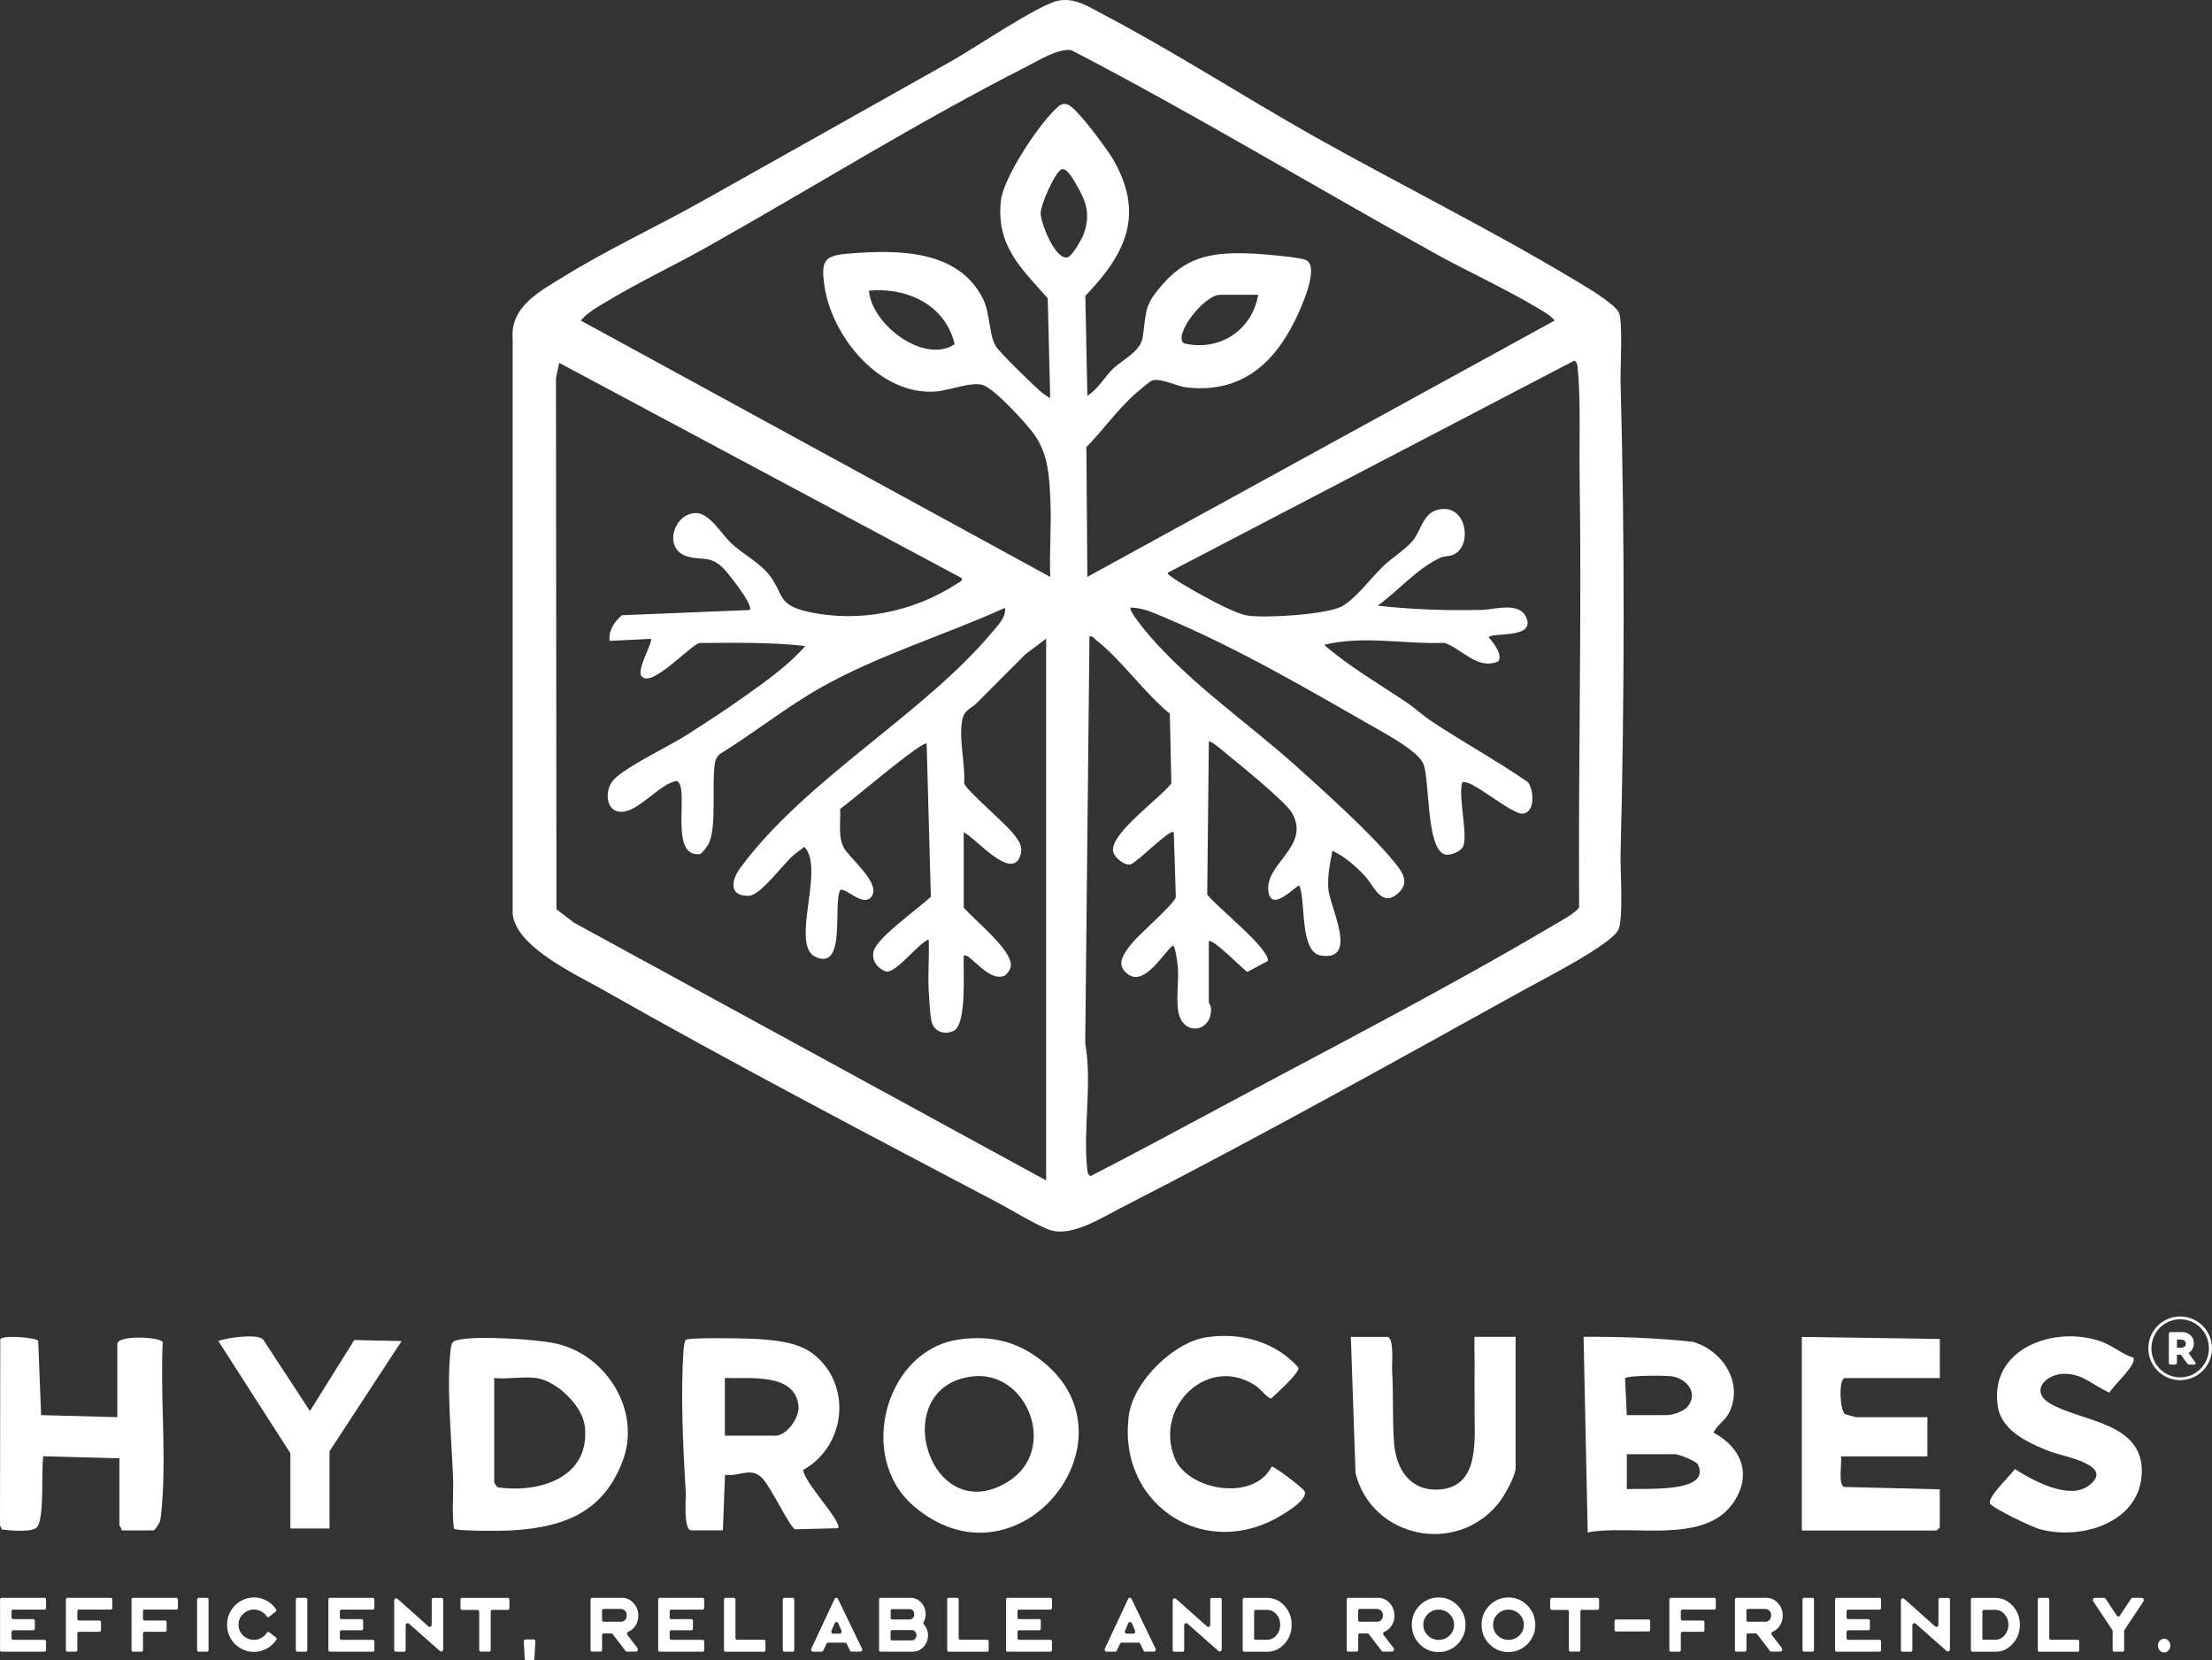 <?xml version="1.0" encoding="UTF-8"?>
<svg xmlns="http://www.w3.org/2000/svg" id="Layer_2" data-name="Layer 2" viewBox="0 0 402.36 301.99">
  <rect x="0" y="0" width="402.36" height="301.99" fill="#333333" stroke="none"/>
  <defs>
    <style>
      .cls-1 {
        fill: #fff;
      }
    </style>
  </defs>
  <g id="Layer_1-2" data-name="Layer 1">
    <g>
      <g>
        <path class="cls-1" d="M192.43.14c3.09-.64,5.6,1.1,8.22,2.47,12.87,6.74,25.69,15.06,38.45,22.23,15.56,8.75,32.11,16.94,47.33,26.09,1.92,1.15,7.01,4.1,8.01,5.85.81,1.42.27,10.32.34,12.77.77,28.45.72,57.31,0,85.75-.07,2.86.56,11.95-.41,13.83-1.43,2.78-13.56,8.92-16.93,10.79-24.13,13.35-49.15,27.31-73.66,39.84-3.48,1.78-8.74,5.17-12.64,4.01-2.16-.65-7.46-3.88-9.85-5.13-23.71-12.48-48.54-25.51-71.79-38.71-4.92-2.79-15.66-7.71-16.25-13.72V61.65c-.48-5.88,4.91-8.64,9.27-11.33,8.03-4.97,17.16-9.2,25.46-13.87,15.1-8.49,30.23-16.96,45.32-25.47,4.02-2.27,15.59-10.1,19.12-10.84ZM197.78,104.93l85.02-46.63c-.95-1.12-2.26-1.77-3.49-2.5-5.84-3.47-12.15-6.32-18.11-9.61-22.16-12.25-43.88-25.42-66.33-37.07-2.43-.36-6.1,1.96-8.34,3.1-19.52,9.92-39,22.08-58.17,32.85-5.79,3.25-12.09,6.21-17.73,9.61-1.76,1.06-3.64,2.03-4.99,3.62l85.4,46.63c-.18-4.66.24-9.4.02-14.06-.21-4.24-.35-7.92-2.71-11.53-1.34-2.04-7.38-8.56-9.48-9.28s-6.26.96-8.62,1.15c-10.2.79-19.02-10-20.31-19.38-.63-4.55.06-5.37,4.57-5.72,8.79-.69,19.83-.76,24.32,8.29,1.29,2.59,1.04,6.49,2.3,8.56.7,1.16,7.07,7.37,8.4,8.45.24.2,1.42,1.05,1.5.93l-.45-18.09c-4.9-5.51-9.37-9.57-8.53-17.68.43-4.2,6.65-13.5,9.72-16.5.77-.76,1.39-1.49,2.53-1.02,1.63.67,7.07,8.04,8.14,9.87,5.83,10.04,2.37,17.22-5.02,24.89l.37,18.16c1.93-1.17,3.15-3.42,4.66-4.89,1.85-1.79,5.02-3.07,5.42-5.82.72-4.94.18-5.67,3.77-9.72,4.63-5.22,9.55-5.7,16.3-5.42,1.6.07,8.62.66,9.66,1.2,2.5,1.3-1.03,8.91-2.02,10.92-4.04,8.23-10.21,13.42-19.96,12.19-1.57-.2-4.66-1.78-6.1-1.2-.41.16-2.23,1.72-2.74,2.16-3.35,2.87-6.07,6.78-9.17,9.94l.18,23.59ZM193.13,30.79c-1.18.37-3.85,6.49-3.84,7.97.01,1.84,2.64,8.48,4.87,8.06.83-.16,2.62-3.32,2.93-4.18,1.31-3.56.55-5.88-1.27-8.99-.46-.78-1.7-3.17-2.7-2.86ZM158.07,52.87c.39,6.03,9.94,13.45,15.58,9.74-1.67-7.12-8.59-10.4-15.58-9.74ZM228.87,53.62h-6.93c-2.93,0-8.63,7.41-6.58,8.83,6.5,1.54,12.39-2.4,13.51-8.83ZM219.88,171.23v11.05c0,.14.38.63.4,1.12.22,4.47-5.34,5.2-5.99.34-.33-2.43.15-5.32-.04-7.83-.05-.66-.45-3.94-.93-3.93-2.07,1.78-5.57,8.22-8.78,4.65-1.52-1.69.38-3.85,1.49-5.21,1.33-1.63,7.61-7.02,7.85-8.26l-.37-11.79c-.65-.71-6.65,5.5-7.85,5.84-1.1.31-3.22-1.35-3.21-2.66,0-3.35,8.53-9.34,10.62-12.06l-.28-12.68c-4.65-3.77-8.88-9.92-13.5-13.47-.38-.29-.48-.73-1.12-.56l-.77,74c1.31,7.27-.44,15.67.37,22.85.06.56.04.96.59,1.29,7.55-3.89,15.05-7.9,22.53-11.92,20.13-10.84,41.44-21.76,61.06-33.34,1.11-.66,5.01-2.74,5.29-3.7-.17-26.18.49-52.42.09-78.6-.09-5.68.23-14.17-.37-19.48-.06-.56-.04-.96-.59-1.29l-73.97,38.59c-.34.45,5.38,3.61,5.98,3.94,2.04,1.11,6.42,3.51,8.53,3.84,3.23.5,14.45-.16,17.22-1.7,2.46-1.37,5.23-5.1,7.4-7.21,1.51-1.47,3.89-2.95,5.26-4.48,1.7-1.89,1.94-5.1,4.66-5.83,5.35-1.43,6.54,6.58,2.91,8.15-.77.33-1.65.23-2.42.58-4.11,1.88-7.65,6.05-11.34,8.69,6.27.71,12.61.91,18.93.77,2.45-.06,7.28-1.71,8.26,1.85.96,3.48-6.96,2.15-6.96,3.19.82.9,2.57,3.12,1.7,4.33-3.78,1.61-6.53-2.25-9.78-3.38-7.29.29-14.72-1.39-21.89.36,4.56,3.99,10.04,7.12,15.1,10.55,1.54,1.05,2.93,2.36,4.48,3.38,5.74,3.81,11.78,7.11,17.45,11.02,1.17,1.43,1.39,5.54-.9,5.76-2.07.2-9.87-6.77-11.03-5.63-.73,2.72,1.1,9.54.18,11.61-.39.88-2.33,1.7-3.28,1.45-3.44-.91-2.79-13.38-3.9-16.36-.84-2.28-6.26-5.23-8.48-6.5-12.58-7.18-25.18-14.6-38.58-20.23-1.95-.82-4.11-1.84-6.24-1.81-.51.46,3.07,4.69,3.55,5.25,7.99,9.11,17.9,15.78,26.79,23.78,5.09,4.57,13.45,12.11,17.61,17.23,1.46,1.79,2.87,3.7.76,5.64-3.05,2.79-4.43-1.29-6.02-3-1.74-1.89-3.65-3.56-5.98-4.69-.45,2.27-.92,4.59-.75,6.92.24,3.27,5.59,13.16-1.29,12.16-3.97-.57-2.76-9.76-3.97-12.72-.41-.3-4.9,4.88-5.6,1.3-1.01-5.18,7.67-8.3,4.32-14.43-1.17-2.15-9.91-9.14-12.39-11.21-.34-.28-2.56-2.16-2.8-1.88l-.3,27.83c1.62,2.18,11.31,9.76,11.04,12.08l-3.74,2c-.81-.49-6.39-6.25-7.01-5.57ZM190.29,214.69v-98.51l-3.75,2.8c-2.95,2.92-5.84,5.9-8.79,8.82-1.34,1.32-2.45,1.22-2.79,3.58-.5,3.57.64,7.5.42,11.13.35,1.18,7.52,7.27,8.9,9.08.95,1.24,1.86,2.28,1.34,3.94-1.54,4.97-8.3-3.31-10.32-4.14v13.67c1.91,2.28,8.63,7.54,8.58,10.5-.01.7-.55,1.43-1.08,1.86-2.99,1.46-6.64-4.49-7.49-3.56-.15,2.58.64,12.52-1.88,13.66-1.79.81-3.68.03-4.03-1.95-.24-1.38-.4-4.02-.48-5.52-.16-3.05.15-6.15.01-9.19-1.88.67-6.1,6.42-7.84,5.81-1.5-.52-2.61-2.04-2.18-3.66.69-2.57,8.29-7.83,10.41-9.91l-.76-27.83c-.58-.8-14.51,11.09-15.74,11.88.13,2.28-.4,4.7.57,6.86.85,1.9,7.34,6.87,4.97,9.27-1.56,1.57-4.67-1.98-5.52-1.4-1.37,2.54,1.17,14.75-4.49,12.17-4.73-2.16,1.83-16.26-2.07-20.03-.6.54-1.27.96-1.88,1.48-2.02,1.69-6.04,7.4-8.22,7.44-3.7.07-3.16-2.88-1.47-5.15,12.04-16.25,33.11-27.68,45.86-42.91,1.02-1.22,2.44-2.63,2.24-4.32-10.99,4.98-22.79,8.5-33.34,14.41-6.37,3.57-12.3,8.35-18.53,12.18-.53.45-.81,1.02-.91,1.71-.6,3.84.39,11.54-1.13,14.6-.22.45-1.13,1.69-1.53,1.87-5.96.83-1.71-12.55-4.33-13.3-3.26.68-6.85,5.65-10.07,5.63-2.86-.02-3.06-4.03-1.34-5.84,2.31-2.44,10.16-6.12,13.47-8.25s6.7-4.32,9.89-6.59c3.99-2.83,8.3-5.82,11.49-9.48-6.39-.72-12.84-.58-19.28-.55-1.87.61-8.81,8.37-10.53,6.01-.89-1.23,2.2-6.3,1.71-6.76l-7.49.37c-.23-1.88.85-3.54,2.26-4.67l23.22-.95c.82-.81-4.18-7.07-5.06-7.86-2.23-1.99-3.54-1.18-6.05-1.81-4.97-1.25-2.63-8.23,1.55-7.95,2.34.16,4.49,3.86,6.18,5.46,2.1,1.98,5.17,3.52,6.94,5.79,2.67,3.43,1.41,5.39,6.84,6.64,9.34,2.15,19.36.11,27.31-5.06.36-.23,1-.43.86-1.01l-73.22-39.15-.59,2.8.09,96.59,3.19,2.43,85.89,46.89Z"></path>
        <path class="cls-1" d="M288.8,278.74l-.75-35.59c6.63-.04,13.3.19,19.88.91,5.33,1.52,9.19,7.3,6.68,12.72-.72,1.56-2.18,2.28-2.93,3.79,5.18,2.76,7.11,7.8,3.51,12.89-5.35,7.57-18.61,3.74-26.38,5.27ZM295.92,257.39h7.3c1,0,3.03-.68,3.73-1.51,2-2.39,0-5.03-2.69-5.52-1.14-.21-8.2-.23-8.67.33l.33,6.7ZM295.92,270.87c2.57-.27,15.54.9,12.92-4.5-.31-.64-3.53-1.87-4.12-1.87h-8.8v6.37Z"></path>
        <path class="cls-1" d="M83.81,243.62c3.48-.64,13.82-.05,17.4.77,9.16,2.09,15.43,12.23,12.09,21.23-3.57,9.62-10.96,12.24-20.58,12.76-1.36.07-9.78.17-10.16-.37-.4-3.05-.04-6.16-.15-9.22-.25-6.92-1.24-16.9-.41-23.6.15-1.25.59-1.35,1.8-1.57ZM97.58,250.65c-2.32-.33-5.28.24-7.68,0v18.92c0,.15.44.84.63.96,7.55,1.07,16.86-1.71,15.85-11.08-.41-3.78-5.14-8.28-8.8-8.8Z"></path>
        <path class="cls-1" d="M125.67,278.36c-1.41-.43-.86-5.63-.94-6.93-.47-7.97-.96-17.93-.39-25.87.05-.63.12-1.24.35-1.83.36-.52,11.03-.3,12.59-.21,3.41.19,7.71.55,10.48,2.63,7.3,5.46,6.23,16.81-1.64,21.19-.02,2.15,7.14,9.44,6.33,10.62l-7.85.2c-1.12-.68-4.37-7.71-6-9.36-2.01-2.04-4.16-.17-6.72-.55l-.39,10.1h-5.81ZM131.85,261.13h9.18c2.12,0,4.4-3.32,4.22-5.35-.54-6.17-9.04-4.98-13.4-5.14v10.49Z"></path>
        <path class="cls-1" d="M174.46,243.63c5.99-.81,10.81.39,15.45,4.21,17.51,14.42-5.04,42.21-23.78,26.03-10.39-8.98-4.98-28.43,8.33-30.23ZM176.71,250.37c-15.58,2.08-7.54,28.03,6.72,19.08,9.17-5.75,3.45-20.44-6.72-19.08Z"></path>
        <path class="cls-1" d="M21.73,265.25l-13.86-.38c-.4,2.66.24,11.05-1.1,12.86-.79,1.07-5.07.63-6.42.47l-.35-.77.05-33.85c.49-.79,6.46-.32,6.9.3l.53,13.51,13.86.37v-13.3c0-1.71,8.02-1.31,8.26-.31-.43,9.1.51,18.62,0,27.67-.07,1.17-.25,3.78-.47,4.78-.1.44-.95,1.76-1.23,1.76h-5.81c.12-.37-.37-.81-.37-.94v-12.17Z"></path>
        <path class="cls-1" d="M352.85,243.53v7.12h-17.42c-1.05.89-.68,6,.18,6.56.09.06,1.96.56,2.06.56h12.92v7.12h-15.73c.23,1.14-.58,5.18.61,5.57l17.37.43v6.93l-.56.56h-24.53v-35.21l25.1.37Z"></path>
        <path class="cls-1" d="M268.2,243.15h7.49v23.79c0,1.58-2.12,5.26-3.18,6.56-7.73,9.48-22.99,6.17-25.94-5.53l-.85-24.81h6.56c1.39,0,.87,5.08.94,6.18.28,4.36.02,8.83.36,13.13.39,4.94,3.08,8.91,8.46,8.43,7.43-.67,6.09-9.79,6.18-15.2.03-1.85-.04-3.7,0-5.59.04-2.31-.06-4.64-.02-6.95Z"></path>
        <path class="cls-1" d="M388.04,246.93c.82,1.16-3.77,5.2-4.32,6.37-2.83-1.18-4.78-3.44-8.2-3.43s-6.31,3.18-2.7,5.35c5.76,3.47,17.21,3.34,16.76,12.86-.42,8.94-11.16,12.15-18.66,10.02-1.35-.38-8.36-3.72-8.91-4.6-.66-1.05,3.83-5.3,4.51-6.3,3.18,2.06,9.75,5.64,13.29,3.1,5.26-3.79-4.56-5.39-6.82-6.26-3.65-1.41-8.81-3.66-9.56-8.05-1.82-10.65,10.19-15.01,18.74-12,2.08.73,3.75,2.29,5.86,2.94Z"></path>
        <path class="cls-1" d="M219.41,243.24c6.28-.98,12.59.81,16.79,5.51.19,1.03-4.07,4.72-4.95,5.61-.53.09-1.99-1.7-2.64-2.16-8.57-6.05-18.81,3.48-14.92,13.04,2.38,5.85,14.36,7.97,17.63,1.51.43-.1,5.69,3.86,5.98,4.5.71,1.56-3.92,4.23-5.19,4.92-13.88,7.53-29.02-3.15-26.75-18.88.87-6.02,8.08-13.13,14.04-14.05Z"></path>
        <path class="cls-1" d="M52.82,264.32l-13.11-20.41c1.61-.61,7.01-1.39,8.15-.28l8.52,13.01,8.06-12.91,8.61.19-13.11,20.04v14.05h-7.12v-13.67Z"></path>
      </g>
      <path class="cls-1" d="M402.36,245.24c0,3.2-2.59,5.79-5.79,5.79s-5.79-2.59-5.79-5.79,2.59-5.79,5.79-5.79,5.79,2.59,5.79,5.79ZM401.8,245.24c0-2.92-2.34-5.28-5.23-5.28s-5.23,2.36-5.23,5.28,2.34,5.28,5.23,5.28,5.23-2.36,5.23-5.28ZM399.31,247.76c.17.24.07.44-.22.44h-.81c-.19,0-.33-.07-.44-.22l-1.14-1.57h-.72v1.43c0,.23-.13.36-.36.36h-.75c-.23,0-.36-.13-.36-.36v-5.2c0-.23.13-.36.36-.36h1.95c1.34,0,2.24.87,2.24,1.99,0,.82-.36,1.46-.97,1.82l1.21,1.68ZM395.99,245.13h.66c.59,0,.95-.27.95-.74s-.35-.75-.95-.75h-.66v1.49Z"></path>
      <g>
        <path class="cls-1" d="M8.38,300.11c0,.08-.03.16-.08.22-.05.06-.12.09-.2.09H.29c-.08,0-.14-.03-.2-.09s-.08-.14-.08-.22v-9.17c0-.09.03-.17.08-.23.06-.06.12-.09.2-.09h7.81c.08,0,.15.03.2.09.05.06.08.13.08.23v1.52c0,.08-.03.16-.08.22-.05.06-.12.09-.2.09H2.38c-.08,0-.15.03-.2.09-.05.06-.08.14-.08.23v1.09c0,.09.03.17.08.23.05.06.12.09.2.09h3.68c.07,0,.14.03.2.09.06.06.08.14.08.23v1.39c0,.08-.03.16-.08.22-.05.06-.12.09-.2.09h-3.68c-.08,0-.15.03-.2.09-.05.06-.08.14-.08.23v1.1c0,.09.03.17.08.23s.13.09.21.09h5.71c.08,0,.15.03.2.09.05.06.08.13.08.22v1.51Z"></path>
        <path class="cls-1" d="M14.07,300.11c0,.08-.03.16-.08.22s-.12.09-.2.09h-1.53c-.08,0-.14-.03-.2-.09s-.08-.14-.08-.22v-9.17c0-.09.03-.17.08-.23.06-.06.12-.09.2-.09h7.89c.08,0,.15.03.2.09.05.06.08.13.08.23v1.51c0,.08-.03.16-.08.22s-.13.09-.21.09h-5.79c-.08,0-.15.03-.2.09-.05.06-.08.14-.08.23v1.35c0,.09.03.17.08.23.05.06.12.09.2.09h3.74c.08,0,.15.03.2.09.05.06.08.13.08.23v1.42c0,.08-.03.16-.08.22-.05.06-.12.09-.2.09h-3.74c-.08,0-.15.03-.2.09-.05.06-.08.14-.08.23v2.97Z"></path>
        <path class="cls-1" d="M26.01,300.11c0,.08-.03.16-.08.22s-.12.09-.2.09h-1.53c-.08,0-.14-.03-.2-.09s-.08-.14-.08-.22v-9.17c0-.09.03-.17.08-.23.06-.06.12-.09.2-.09h7.89c.08,0,.15.03.2.09.05.06.08.13.08.23v1.51c0,.08-.03.16-.08.22s-.13.09-.21.09h-5.79c-.08,0-.15.03-.2.09-.05.06-.08.14-.08.23v1.35c0,.09.03.17.08.23.05.06.12.09.2.09h3.74c.08,0,.15.03.2.09.05.06.08.13.08.23v1.42c0,.08-.03.16-.08.22-.05.06-.12.09-.2.09h-3.74c-.08,0-.15.03-.2.09-.05.06-.08.14-.08.23v2.97Z"></path>
        <path class="cls-1" d="M37.94,300.11c0,.08-.03.16-.08.22s-.12.09-.2.09h-1.53c-.08,0-.14-.03-.2-.09s-.08-.14-.08-.22v-9.17c0-.09.03-.17.08-.23.06-.06.12-.09.2-.09h1.53c.08,0,.15.03.2.09.05.06.08.13.08.23v9.17Z"></path>
        <path class="cls-1" d="M42.75,299.06c-.96-1-1.44-2.18-1.44-3.54s.48-2.54,1.45-3.54c.46-.45.99-.8,1.58-1.05s1.22-.38,1.85-.38c.85,0,1.64.21,2.39.64.66.38,1.2.87,1.62,1.49.04.06.07.12.07.2,0,.1-.04.18-.12.25l-1.21.96c-.05.04-.11.06-.17.06-.1,0-.18-.05-.25-.15-.26-.39-.6-.7-1.01-.91-.41-.22-.85-.33-1.32-.33-.76,0-1.42.27-1.98.81-.55.53-.82,1.18-.82,1.94s.27,1.42.82,1.95,1.21.8,1.98.8c.48,0,.93-.11,1.34-.34.42-.23.75-.54,1.02-.95.07-.09.15-.14.25-.14.05,0,.1.02.16.05l1.23.94c.09.06.13.15.13.26,0,.06-.02.12-.06.17-.43.66-.97,1.18-1.63,1.55-.76.44-1.57.66-2.44.66-.64,0-1.27-.12-1.87-.38s-1.13-.6-1.58-1.05Z"></path>
        <path class="cls-1" d="M55.9,300.11c0,.08-.03.16-.08.22s-.12.09-.2.09h-1.53c-.08,0-.14-.03-.2-.09s-.08-.14-.08-.22v-9.17c0-.09.03-.17.08-.23.06-.06.12-.09.2-.09h1.53c.08,0,.15.03.2.09.05.06.08.13.08.23v9.17Z"></path>
        <path class="cls-1" d="M68.1,300.11c0,.08-.03.16-.08.22-.05.06-.12.09-.2.09h-7.81c-.08,0-.14-.03-.2-.09s-.08-.14-.08-.22v-9.17c0-.09.03-.17.08-.23.06-.06.12-.09.2-.09h7.81c.08,0,.15.03.2.09.05.06.08.13.08.23v1.52c0,.08-.03.16-.08.22-.05.06-.12.09-.2.09h-5.72c-.08,0-.15.03-.2.09-.05.06-.08.14-.08.23v1.09c0,.09.03.17.08.23.05.06.12.09.2.09h3.68c.07,0,.14.03.2.09.06.06.08.14.08.23v1.39c0,.08-.03.16-.08.22-.05.06-.12.09-.2.09h-3.68c-.08,0-.15.03-.2.09-.05.06-.08.14-.08.23v1.1c0,.09.03.17.08.23s.13.09.21.09h5.71c.08,0,.15.03.2.09.05.06.08.13.08.22v1.51Z"></path>
        <path class="cls-1" d="M71.98,300.42c-.08,0-.14-.03-.2-.09s-.08-.14-.08-.22v-8.97c0-.12.03-.23.1-.31.07-.08.15-.12.25-.12.09,0,.18.04.27.11l1.17,1.04,4.42,3.94c.08.08.17.11.26.11.1,0,.18-.04.25-.12.07-.08.11-.19.11-.31v-4.52c0-.09.03-.17.08-.23.06-.06.12-.09.2-.09h1.53c.08,0,.15.03.2.09.05.06.08.13.08.23v9c0,.12-.03.23-.1.31-.07.08-.15.12-.25.12-.09,0-.18-.04-.27-.11l-5.59-4.94c-.09-.08-.18-.11-.27-.11-.1,0-.18.04-.25.12-.07.08-.1.19-.1.31v4.46c0,.08-.03.16-.08.22s-.13.09-.21.09h-1.52Z"></path>
        <path class="cls-1" d="M87.16,293.14c0-.09-.03-.17-.08-.23-.05-.06-.12-.09-.2-.09h-2.84c-.08,0-.14-.03-.2-.09s-.08-.14-.08-.23v-1.55c0-.09.03-.17.08-.23.06-.06.12-.09.2-.09h8.34c.07,0,.14.03.2.09s.08.14.08.23v1.55c0,.08-.03.16-.08.22-.05.06-.12.09-.2.09h-2.84c-.08,0-.15.03-.2.09-.05.06-.08.14-.08.23v6.97c0,.08-.03.16-.08.22s-.12.09-.2.09h-1.53c-.08,0-.14-.03-.2-.09s-.08-.14-.08-.22v-6.97Z"></path>
        <path class="cls-1" d="M95.27,298.55c0-.09.02-.17.08-.24.06-.07.13-.11.21-.11h1.54c.08,0,.15.04.21.11.06.07.09.15.08.24l-.18,3.15c0,.08-.04.15-.09.21-.05.05-.12.08-.19.08h-1.21c-.07,0-.14-.03-.19-.08-.05-.05-.08-.12-.08-.21l-.18-3.15Z"></path>
        <path class="cls-1" d="M107.7,300.42c-.08,0-.14-.03-.2-.09s-.08-.14-.08-.22v-9.17c0-.09.03-.17.08-.23.06-.06.12-.09.2-.09h5.43c.82,0,1.52.32,2.1.95.58.63.88,1.4.88,2.29,0,.77-.21,1.43-.64,2-.31.42-.7.72-1.17.92-.08.03-.13.08-.18.14s-.07.13-.07.21.03.16.09.25c.63.84,1.22,1.62,1.78,2.32.07.09.11.2.11.31,0,.11-.04.2-.11.28-.08.08-.17.12-.29.12h-1.64c-.07,0-.13-.03-.18-.1l-2.39-3.12c-.04-.07-.1-.1-.18-.1h-1.44c-.08,0-.15.03-.2.09-.05.06-.08.14-.08.23v2.69c0,.08-.03.16-.08.22s-.12.09-.2.09h-1.53ZM112.85,294.99c.36,0,.64-.11.85-.33s.31-.5.31-.84-.1-.63-.31-.85-.49-.33-.85-.33h-3.05c-.08,0-.15.03-.21.09-.06.06-.08.13-.08.22v1.71c0,.08.03.16.08.22.06.06.12.09.2.09h3.06Z"></path>
        <path class="cls-1" d="M128.09,300.11c0,.08-.03.16-.08.22-.05.06-.12.09-.2.09h-7.81c-.08,0-.14-.03-.2-.09s-.08-.14-.08-.22v-9.17c0-.09.03-.17.08-.23.06-.06.12-.09.2-.09h7.81c.08,0,.15.03.2.09.05.06.08.13.08.23v1.52c0,.08-.03.16-.08.22-.05.06-.12.09-.2.09h-5.72c-.08,0-.15.03-.2.09-.05.06-.08.14-.08.23v1.09c0,.09.03.17.08.23.05.06.12.09.2.09h3.68c.07,0,.14.03.2.09.06.06.08.14.08.23v1.39c0,.08-.03.16-.08.22-.05.06-.12.09-.2.09h-3.68c-.08,0-.15.03-.2.09-.05.06-.08.14-.08.23v1.1c0,.09.03.17.08.23s.13.09.21.09h5.71c.08,0,.15.03.2.09.05.06.08.13.08.22v1.51Z"></path>
        <path class="cls-1" d="M131.69,290.94c0-.09.03-.17.08-.23.06-.06.12-.09.2-.09h1.53c.08,0,.15.03.2.09.05.06.08.13.08.23v6.99c0,.09.03.17.08.23.05.06.12.09.2.09h4.9c.08,0,.15.03.2.09.05.06.08.13.08.23v1.55c0,.08-.03.16-.08.22s-.12.09-.2.09h-6.99c-.08,0-.14-.03-.2-.09s-.08-.14-.08-.22v-9.17Z"></path>
        <path class="cls-1" d="M144.48,300.11c0,.08-.03.16-.08.22s-.12.09-.2.09h-1.53c-.08,0-.14-.03-.2-.09s-.08-.14-.08-.22v-9.17c0-.09.03-.17.08-.23.06-.06.12-.09.2-.09h1.53c.08,0,.15.03.2.09.05.06.08.13.08.23v9.17Z"></path>
        <path class="cls-1" d="M149.71,300.27c-.04.1-.12.15-.21.15h-1.61c-.1,0-.19-.04-.25-.11-.06-.07-.1-.16-.1-.26,0-.08.02-.14.04-.2l4.22-9c.07-.16.17-.24.31-.24s.25.08.33.24l4.35,9c.03.07.04.14.04.21,0,.1-.03.18-.1.25-.06.07-.15.1-.25.1h-1.62c-.1,0-.17-.05-.21-.14l-.67-1.35c-.04-.09-.12-.14-.21-.14h-3.2c-.1,0-.17.05-.21.15l-.64,1.32ZM151.24,296.59c-.02.06-.03.12-.03.18,0,.1.03.19.1.26.06.07.15.11.25.11.55,0,.95,0,1.19-.01.1,0,.18-.03.24-.1.06-.07.1-.15.1-.25,0-.07-.01-.13-.03-.19l-.56-1.31c-.03-.08-.08-.15-.14-.19-.06-.05-.13-.07-.2-.07-.16,0-.27.09-.35.27l-.56,1.31Z"></path>
        <path class="cls-1" d="M160.18,300.42c-.08,0-.14-.03-.2-.09s-.08-.14-.08-.22v-9.17c0-.09.03-.17.08-.23.06-.06.12-.09.2-.09h5.45c.76,0,1.41.29,1.94.88.54.59.81,1.3.81,2.12,0,.25-.03.5-.1.75-.07.25-.16.47-.28.66-.04.05-.06.11-.06.19,0,.08.03.16.09.23.23.23.42.53.56.89s.21.73.21,1.09c0,.82-.27,1.52-.81,2.11-.53.58-1.18.88-1.94.88h-5.87ZM165.5,294.56c.22,0,.41-.09.57-.28.15-.19.23-.41.23-.66s-.07-.47-.22-.66-.34-.28-.57-.28h-3.21c-.08,0-.15.03-.21.09-.06.06-.08.13-.08.23v1.25c0,.08.03.16.08.22s.12.09.2.09h3.23ZM165.87,298.37c.23,0,.42-.1.59-.29.17-.2.25-.41.25-.64,0-.27-.08-.49-.24-.67-.16-.18-.36-.28-.6-.28h-3.59c-.08,0-.15.03-.21.09s-.08.14-.08.23v1.25c0,.08.03.16.08.22s.13.09.21.09h3.59Z"></path>
        <path class="cls-1" d="M172.29,290.94c0-.09.03-.17.08-.23.06-.06.12-.09.2-.09h1.53c.08,0,.15.03.2.09.05.06.08.13.08.23v6.99c0,.09.03.17.08.23.05.06.12.09.2.09h4.9c.08,0,.15.03.2.09.05.06.08.13.08.23v1.55c0,.08-.03.16-.08.22s-.12.09-.2.09h-6.99c-.08,0-.14-.03-.2-.09s-.08-.14-.08-.22v-9.17Z"></path>
        <path class="cls-1" d="M191.36,300.11c0,.08-.03.16-.08.22-.05.06-.12.09-.2.09h-7.81c-.08,0-.14-.03-.2-.09s-.08-.14-.08-.22v-9.17c0-.09.03-.17.08-.23.06-.06.12-.09.2-.09h7.81c.08,0,.15.03.2.09.05.06.08.13.08.23v1.52c0,.08-.03.16-.08.22-.05.06-.12.09-.2.09h-5.72c-.08,0-.15.03-.2.09-.05.06-.08.14-.08.23v1.09c0,.09.03.17.08.23.05.06.12.09.2.09h3.68c.07,0,.14.03.2.09.06.06.08.14.08.23v1.39c0,.08-.03.16-.08.22-.05.06-.12.09-.2.09h-3.68c-.08,0-.15.03-.2.09-.05.06-.08.14-.08.23v1.1c0,.09.03.17.08.23s.13.09.21.09h5.71c.08,0,.15.03.2.09.05.06.08.13.08.22v1.51Z"></path>
        <path class="cls-1" d="M203.11,300.27c-.05.1-.12.15-.21.15h-1.61c-.11,0-.19-.04-.25-.11-.06-.07-.1-.16-.1-.26,0-.08.01-.14.04-.2l4.21-9c.07-.16.17-.24.32-.24s.25.08.33.24l4.35,9c.03.07.04.14.04.21,0,.1-.03.18-.1.25-.06.07-.15.1-.25.1h-1.62c-.1,0-.17-.05-.21-.14l-.67-1.35c-.04-.09-.12-.14-.21-.14h-3.2c-.1,0-.17.05-.21.15l-.64,1.32ZM204.64,296.59c-.02.06-.03.12-.03.18,0,.1.03.19.1.26.06.07.15.11.25.11.55,0,.95,0,1.19-.01.1,0,.18-.03.24-.1.06-.07.1-.15.1-.25,0-.07-.01-.13-.03-.19l-.56-1.31c-.03-.08-.08-.15-.14-.19-.06-.05-.13-.07-.2-.07-.16,0-.27.09-.35.27l-.56,1.31Z"></path>
        <path class="cls-1" d="M213.59,300.42c-.08,0-.14-.03-.2-.09-.06-.06-.08-.14-.08-.22v-8.97c0-.12.03-.23.1-.31.07-.08.15-.12.25-.12.09,0,.18.04.27.11l1.17,1.04,4.42,3.94c.08.08.17.11.26.11.1,0,.18-.04.25-.12.07-.08.11-.19.11-.31v-4.52c0-.09.03-.17.08-.23.06-.06.12-.09.2-.09h1.53c.08,0,.15.03.2.09.05.06.08.13.08.23v9c0,.12-.03.23-.1.31s-.15.12-.25.12c-.09,0-.18-.04-.27-.11l-5.59-4.94c-.09-.08-.18-.11-.27-.11-.1,0-.18.04-.25.12-.07.08-.1.19-.1.31v4.46c0,.08-.03.16-.08.22-.06.06-.12.09-.21.09h-1.52Z"></path>
        <path class="cls-1" d="M226.32,300.42c-.08,0-.14-.03-.2-.09-.06-.06-.08-.14-.08-.22v-9.17c0-.08.03-.16.08-.22.06-.06.12-.09.21-.09h4.15c1.24,0,2.29.48,3.16,1.44.88.96,1.31,2.11,1.31,3.46s-.44,2.5-1.31,3.46c-.87.96-1.92,1.44-3.16,1.44h-4.16ZM228.13,298.19s.09.06.28.06h2.07c.67,0,1.23-.27,1.69-.8.46-.54.7-1.18.7-1.93s-.23-1.38-.7-1.91c-.46-.53-1.02-.8-1.69-.8h-2.07c-.08,0-.15.03-.2.09s-.08.14-.08.23v5.05Z"></path>
        <path class="cls-1" d="M245.24,300.42c-.08,0-.14-.03-.2-.09-.06-.06-.08-.14-.08-.22v-9.17c0-.09.03-.17.08-.23.06-.06.12-.09.2-.09h5.43c.82,0,1.52.32,2.1.95.58.63.88,1.4.88,2.29,0,.77-.21,1.43-.64,2-.31.42-.7.72-1.17.92-.08.03-.13.08-.18.14s-.07.13-.07.21.03.16.09.25c.63.84,1.22,1.62,1.78,2.32.07.09.11.2.11.31,0,.11-.04.2-.11.28-.08.08-.17.12-.29.12h-1.64c-.08,0-.13-.03-.18-.1l-2.39-3.12c-.04-.07-.11-.1-.18-.1h-1.44c-.08,0-.15.03-.2.09s-.08.14-.08.23v2.69c0,.08-.03.16-.08.22s-.12.09-.2.09h-1.53ZM250.39,294.99c.36,0,.64-.11.85-.33s.31-.5.31-.84-.1-.63-.31-.85-.49-.33-.85-.33h-3.05c-.08,0-.15.03-.21.09s-.08.13-.08.22v1.71c0,.08.03.16.08.22s.12.09.2.09h3.06Z"></path>
        <path class="cls-1" d="M261.7,300.49c-1.36,0-2.51-.48-3.46-1.44-.95-.96-1.43-2.13-1.43-3.53s.48-2.55,1.43-3.51c.96-.97,2.11-1.45,3.46-1.45s2.48.48,3.44,1.45c.96.97,1.44,2.17,1.44,3.61,0,.87-.23,1.68-.68,2.44-.45.76-1.05,1.36-1.8,1.79s-1.55.65-2.39.63ZM259.72,297.47c.55.53,1.21.8,1.98.8s1.44-.27,1.97-.8c.55-.53.82-1.18.82-1.95s-.27-1.4-.82-1.94c-.55-.54-1.2-.81-1.97-.81s-1.42.27-1.98.81c-.55.53-.82,1.18-.82,1.94s.27,1.42.82,1.95Z"></path>
        <path class="cls-1" d="M274.39,300.49c-1.36,0-2.51-.48-3.46-1.44-.95-.96-1.43-2.13-1.43-3.53s.48-2.55,1.43-3.51c.96-.97,2.11-1.45,3.46-1.45s2.48.48,3.44,1.45c.96.97,1.44,2.17,1.44,3.61,0,.87-.23,1.68-.68,2.44-.45.76-1.05,1.36-1.8,1.79s-1.55.65-2.39.63ZM272.41,297.47c.55.53,1.21.8,1.98.8s1.44-.27,1.97-.8c.55-.53.82-1.18.82-1.95s-.27-1.4-.82-1.94c-.55-.54-1.2-.81-1.97-.81s-1.42.27-1.98.81c-.55.53-.82,1.18-.82,1.94s.27,1.42.82,1.95Z"></path>
        <path class="cls-1" d="M285.37,293.14c0-.09-.03-.17-.08-.23s-.12-.09-.2-.09h-2.84c-.08,0-.14-.03-.2-.09-.06-.06-.08-.14-.08-.23v-1.55c0-.09.03-.17.08-.23.06-.06.12-.09.2-.09h8.34c.07,0,.14.03.2.09.06.06.08.14.08.23v1.55c0,.08-.03.16-.08.22-.05.06-.12.09-.2.09h-2.84c-.08,0-.15.03-.2.09s-.08.14-.08.23v6.97c0,.08-.03.16-.08.22s-.12.09-.2.09h-1.53c-.07,0-.14-.03-.2-.09-.06-.06-.08-.14-.08-.22v-6.97Z"></path>
        <path class="cls-1" d="M293.96,296.74c-.08,0-.14-.03-.2-.09-.06-.06-.08-.14-.08-.23v-1.55c0-.08.03-.16.08-.22.06-.06.12-.09.21-.09h5.91c.08,0,.14.03.2.09.06.06.08.14.08.23v1.55c0,.08-.03.16-.08.22-.05.06-.12.09-.2.09h-5.92Z"></path>
        <path class="cls-1" d="M305.74,300.11c0,.08-.03.16-.08.22s-.12.09-.2.09h-1.53c-.08,0-.14-.03-.2-.09-.06-.06-.08-.14-.08-.22v-9.17c0-.09.03-.17.08-.23.06-.06.12-.09.2-.09h7.89c.08,0,.15.03.2.09.05.06.08.13.08.23v1.51c0,.08-.03.16-.08.22-.06.06-.12.09-.21.09h-5.79c-.08,0-.15.03-.2.09s-.08.14-.08.23v1.35c0,.09.03.17.08.23s.12.09.2.09h3.74c.08,0,.15.03.2.09.05.06.08.13.08.23v1.42c0,.08-.03.16-.08.22-.05.06-.12.09-.2.09h-3.74c-.08,0-.15.03-.2.09s-.08.14-.08.23v2.97Z"></path>
        <path class="cls-1" d="M315.86,300.42c-.08,0-.14-.03-.2-.09-.06-.06-.08-.14-.08-.22v-9.17c0-.09.03-.17.08-.23.06-.06.12-.09.2-.09h5.43c.82,0,1.52.32,2.1.95.58.63.88,1.4.88,2.29,0,.77-.21,1.43-.64,2-.31.42-.7.72-1.17.92-.08.03-.13.08-.18.14s-.07.13-.07.21.03.16.09.25c.63.84,1.22,1.62,1.78,2.32.07.09.11.2.11.31,0,.11-.04.2-.11.28-.08.08-.17.12-.29.12h-1.64c-.08,0-.13-.03-.18-.1l-2.39-3.12c-.04-.07-.11-.1-.18-.1h-1.44c-.08,0-.15.03-.2.09s-.08.14-.08.23v2.69c0,.08-.03.16-.08.22-.05.06-.12.09-.2.09h-1.53ZM321.01,294.99c.36,0,.64-.11.85-.33s.31-.5.31-.84-.1-.63-.31-.85-.49-.33-.85-.33h-3.05c-.08,0-.15.03-.21.09s-.08.13-.08.22v1.71c0,.08.03.16.08.22s.12.09.2.09h3.06Z"></path>
        <path class="cls-1" d="M329.97,300.11c0,.08-.03.16-.08.22s-.12.09-.2.09h-1.53c-.08,0-.14-.03-.2-.09-.06-.06-.08-.14-.08-.22v-9.17c0-.09.03-.17.08-.23.06-.06.12-.09.2-.09h1.53c.08,0,.15.03.2.09.05.06.08.13.08.23v9.17Z"></path>
        <path class="cls-1" d="M342.17,300.11c0,.08-.03.16-.08.22-.05.06-.12.09-.2.09h-7.81c-.08,0-.14-.03-.2-.09-.06-.06-.08-.14-.08-.22v-9.17c0-.09.03-.17.08-.23.06-.06.12-.09.2-.09h7.81c.08,0,.15.03.2.09.05.06.08.13.08.23v1.52c0,.08-.03.16-.08.22-.05.06-.12.09-.2.09h-5.72c-.08,0-.15.03-.2.09s-.08.14-.08.23v1.09c0,.09.03.17.08.23s.12.09.2.09h3.68c.08,0,.14.03.2.09.06.06.08.14.08.23v1.39c0,.08-.03.16-.08.22-.05.06-.12.09-.2.09h-3.68c-.08,0-.15.03-.2.09s-.08.14-.08.23v1.1c0,.09.03.17.08.23s.12.09.21.09h5.71c.08,0,.15.03.2.09.05.06.08.13.08.22v1.51Z"></path>
        <path class="cls-1" d="M346.05,300.42c-.08,0-.14-.03-.2-.09-.06-.06-.08-.14-.08-.22v-8.97c0-.12.03-.23.1-.31.07-.08.15-.12.25-.12.09,0,.18.04.27.11l1.17,1.04,4.42,3.94c.08.08.17.11.26.11.1,0,.18-.04.25-.12.07-.08.11-.19.11-.31v-4.52c0-.09.03-.17.08-.23.06-.06.12-.09.2-.09h1.53c.08,0,.15.03.2.09.05.06.08.13.08.23v9c0,.12-.03.23-.1.31s-.15.12-.25.12c-.09,0-.18-.04-.27-.11l-5.59-4.94c-.09-.08-.18-.11-.27-.11-.1,0-.18.04-.25.12-.07.08-.1.19-.1.31v4.46c0,.08-.03.16-.08.22-.06.06-.12.09-.21.09h-1.52Z"></path>
        <path class="cls-1" d="M358.78,300.42c-.08,0-.14-.03-.2-.09-.06-.06-.08-.14-.08-.22v-9.17c0-.08.03-.16.08-.22.06-.06.12-.09.21-.09h4.15c1.24,0,2.29.48,3.16,1.44.88.96,1.31,2.11,1.31,3.46s-.44,2.5-1.31,3.46c-.87.96-1.92,1.44-3.16,1.44h-4.16ZM360.59,298.19s.09.06.28.06h2.07c.67,0,1.23-.27,1.69-.8.46-.54.7-1.18.7-1.93s-.23-1.38-.7-1.91c-.46-.53-1.02-.8-1.69-.8h-2.07c-.08,0-.15.03-.2.09s-.08.14-.08.23v5.05Z"></path>
        <path class="cls-1" d="M370.67,290.94c0-.09.03-.17.08-.23.06-.06.12-.09.2-.09h1.53c.08,0,.15.03.2.09.05.06.08.13.08.23v6.99c0,.09.03.17.08.23s.12.09.2.09h4.9c.08,0,.15.03.2.09.05.06.08.13.08.23v1.55c0,.08-.03.16-.08.22-.05.06-.12.09-.2.09h-6.99c-.08,0-.14-.03-.2-.09-.06-.06-.08-.14-.08-.22v-9.17Z"></path>
        <path class="cls-1" d="M384.28,296.64c0-.07-.02-.12-.04-.15l-3.47-5.21c-.06-.09-.09-.18-.09-.26,0-.11.04-.2.11-.28s.17-.12.28-.12h1.71c.07,0,.14.04.19.11l2.09,3.15c.08.11.16.16.26.16s.18-.05.26-.16l2.1-3.15c.05-.08.12-.11.19-.11h1.72c.11,0,.21.04.28.12.07.08.11.17.11.28,0,.08-.03.17-.09.26l-3.47,5.21s-.04.1-.04.15v3.47c0,.08-.03.16-.08.22s-.12.09-.2.09h-1.53c-.08,0-.14-.03-.2-.09-.06-.06-.08-.14-.08-.22v-3.47Z"></path>
        <path class="cls-1" d="M393.65,300.56c-.32,0-.59-.12-.8-.36-.21-.24-.32-.54-.32-.9s.11-.64.32-.88c.21-.23.48-.35.8-.35s.58.12.8.36c.22.24.33.53.33.87s-.11.66-.33.9c-.22.24-.49.36-.8.36Z"></path>
      </g>
    </g>
  </g>
</svg>
